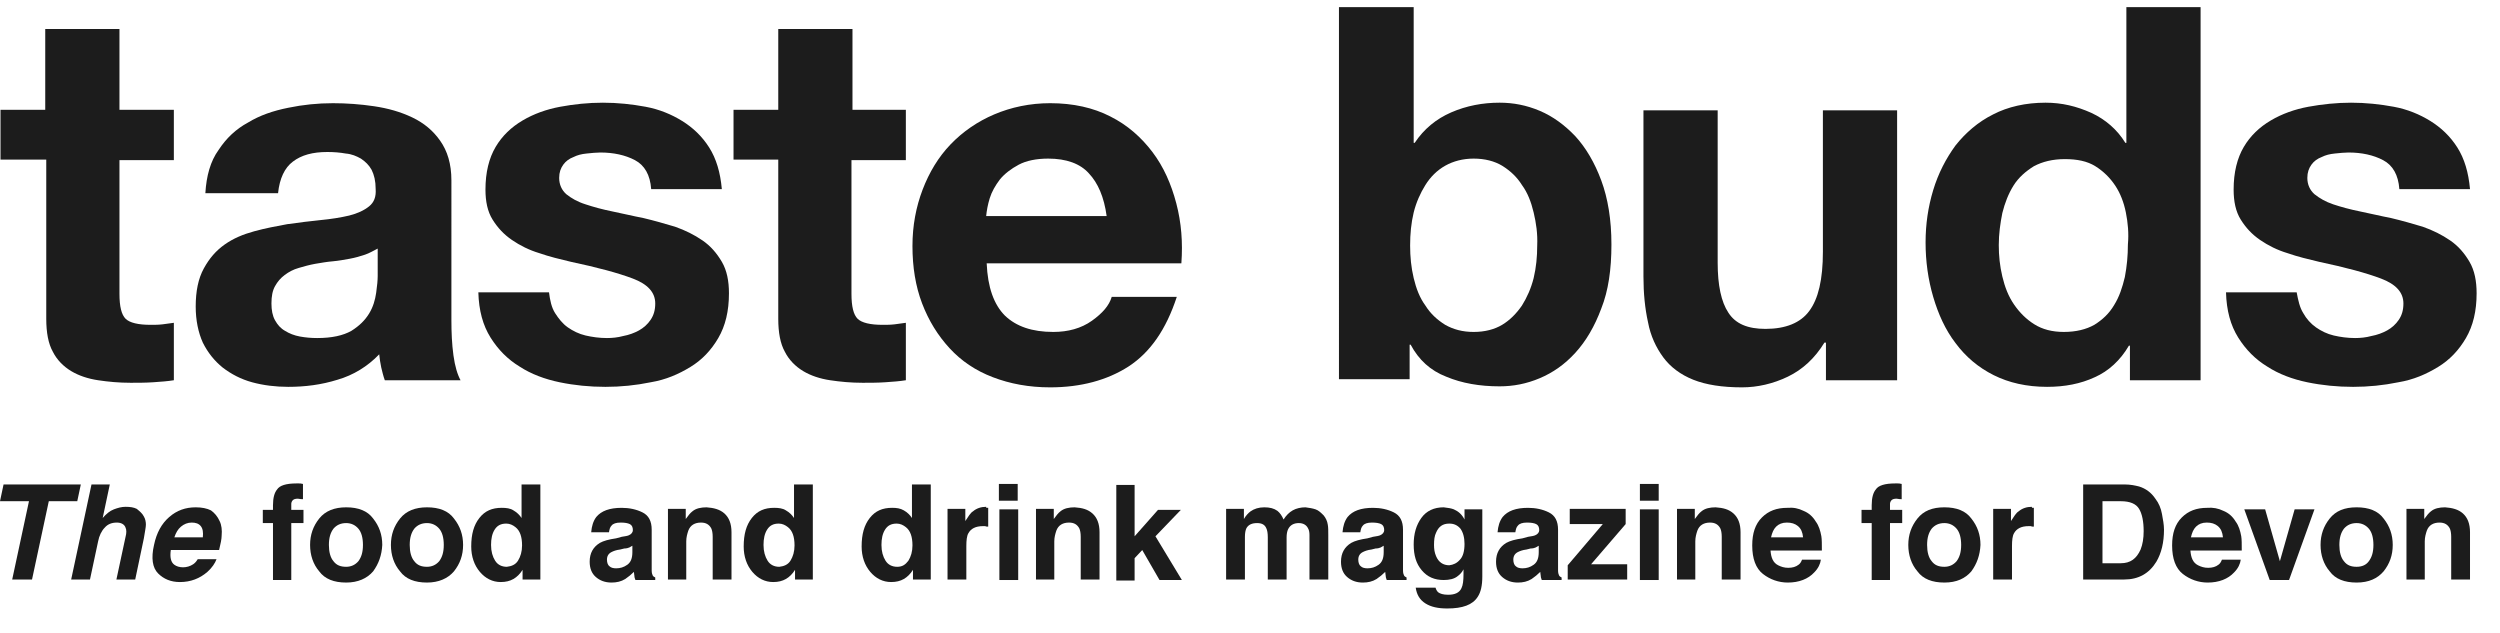 <?xml version="1.0" encoding="utf-8"?>
<!-- Generator: Adobe Illustrator 23.0.0, SVG Export Plug-In . SVG Version: 6.00 Build 0)  -->
<svg version="1.1" id="Layer_1" xmlns="http://www.w3.org/2000/svg" xmlns:xlink="http://www.w3.org/1999/xlink" x="0px" y="0px"
	 viewBox="0 0 491.8 124.5" style="enable-background:new 0 0 491.8 124.5;" xml:space="preserve">
<style type="text/css">
	.st0{fill:#1C1C1C;}
</style>
<g>
	<g>
		<path class="st0" d="M34.2,21.7v9.8H23.5v26.3c0,2.5,0.4,4.1,1.2,4.9c0.8,0.8,2.5,1.2,4.9,1.2c0.8,0,1.6,0,2.4-0.1
			c0.8-0.1,1.5-0.2,2.2-0.3v11.3c-1.2,0.2-2.6,0.3-4.1,0.4c-1.5,0.1-3,0.1-4.4,0.1c-2.3,0-4.4-0.2-6.4-0.5c-2-0.3-3.8-0.9-5.3-1.8
			c-1.5-0.9-2.8-2.2-3.6-3.8c-0.9-1.6-1.3-3.8-1.3-6.5V31.4H0.1v-9.8h8.8V5.7h14.6v15.9H34.2z"/>
		<path class="st0" d="M43,29.5c1.5-2.3,3.4-4.1,5.8-5.4c2.3-1.4,4.9-2.3,7.9-2.9c2.9-0.6,5.8-0.9,8.8-0.9c2.7,0,5.4,0.2,8.1,0.6
			c2.7,0.4,5.2,1.1,7.5,2.2c2.3,1.1,4.1,2.6,5.5,4.6c1.4,2,2.2,4.5,2.2,7.8V63c0,2.4,0.1,4.7,0.4,6.9c0.3,2.2,0.8,3.8,1.4,4.9H75.7
			c-0.3-0.8-0.5-1.7-0.7-2.5c-0.2-0.9-0.3-1.7-0.4-2.6c-2.3,2.4-5.1,4.1-8.2,5c-3.2,1-6.4,1.4-9.7,1.4c-2.5,0-4.9-0.3-7.1-0.9
			c-2.2-0.6-4.1-1.6-5.8-2.9c-1.6-1.3-2.9-2.9-3.9-4.9c-0.9-2-1.4-4.4-1.4-7.1c0-3,0.5-5.5,1.6-7.5c1.1-2,2.4-3.5,4.1-4.7
			c1.7-1.2,3.6-2,5.8-2.6c2.2-0.6,4.3-1,6.5-1.4c2.2-0.3,4.4-0.6,6.5-0.8c2.1-0.2,4-0.5,5.7-0.9c1.6-0.4,2.9-1,3.9-1.8
			c1-0.8,1.4-1.9,1.3-3.4c0-1.6-0.3-2.8-0.8-3.8c-0.5-0.9-1.2-1.6-2.1-2.2c-0.9-0.5-1.8-0.9-3-1c-1.1-0.2-2.3-0.3-3.6-0.3
			c-2.9,0-5.1,0.6-6.8,1.9c-1.6,1.2-2.6,3.3-2.9,6.2H40.4C40.6,34.6,41.4,31.7,43,29.5z M71.8,50.1c-0.9,0.3-1.9,0.6-3,0.8
			c-1.1,0.2-2.2,0.4-3.3,0.5c-1.2,0.1-2.3,0.3-3.5,0.5c-1.1,0.2-2.2,0.5-3.2,0.8c-1.1,0.3-2,0.8-2.8,1.4c-0.8,0.6-1.4,1.3-1.9,2.2
			c-0.5,0.9-0.7,2-0.7,3.4c0,1.3,0.2,2.4,0.7,3.3c0.5,0.9,1.1,1.6,2,2.1c0.8,0.5,1.8,0.9,2.9,1.1c1.1,0.2,2.2,0.3,3.4,0.3
			c2.9,0,5.1-0.5,6.7-1.4c1.6-1,2.7-2.1,3.5-3.4c0.8-1.3,1.2-2.7,1.4-4.1c0.2-1.4,0.3-2.5,0.3-3.3v-5.4
			C73.5,49.3,72.7,49.8,71.8,50.1z"/>
		<path class="st0" d="M109.2,61.6c0.7,1.1,1.5,2.1,2.5,2.8c1,0.7,2.2,1.3,3.5,1.6c1.3,0.3,2.7,0.5,4.2,0.5c1,0,2.1-0.1,3.2-0.4
			c1.1-0.2,2.2-0.6,3.1-1.1c0.9-0.5,1.7-1.2,2.3-2.1c0.6-0.9,0.9-1.9,0.9-3.2c0-2.2-1.5-3.8-4.4-4.9c-2.9-1.1-7-2.2-12.2-3.3
			c-2.1-0.5-4.2-1-6.2-1.7c-2-0.6-3.8-1.5-5.4-2.6c-1.6-1.1-2.8-2.4-3.8-4c-1-1.6-1.4-3.6-1.4-5.9c0-3.4,0.7-6.2,2-8.4
			c1.3-2.2,3.1-3.9,5.3-5.2c2.2-1.3,4.7-2.2,7.4-2.7c2.7-0.5,5.5-0.8,8.4-0.8c2.9,0,5.7,0.3,8.4,0.8c2.7,0.5,5.1,1.5,7.2,2.8
			c2.1,1.3,3.9,3,5.3,5.2c1.4,2.2,2.2,4.9,2.5,8.2h-13.9c-0.2-2.8-1.3-4.7-3.2-5.7c-1.9-1-4.2-1.5-6.8-1.5c-0.8,0-1.7,0.1-2.7,0.2
			c-1,0.1-1.8,0.3-2.6,0.7c-0.8,0.3-1.5,0.8-2,1.5c-0.5,0.7-0.8,1.5-0.8,2.6c0,1.3,0.5,2.4,1.4,3.2c1,0.8,2.2,1.5,3.8,2
			c1.5,0.5,3.3,1,5.3,1.4c2,0.4,4,0.9,6.1,1.3c2.1,0.5,4.2,1.1,6.2,1.7c2,0.7,3.8,1.6,5.4,2.7c1.6,1.1,2.8,2.5,3.8,4.2
			c1,1.7,1.4,3.8,1.4,6.2c0,3.5-0.7,6.4-2.1,8.8c-1.4,2.4-3.2,4.3-5.5,5.7c-2.3,1.4-4.8,2.5-7.8,3c-2.9,0.6-5.9,0.9-8.9,0.9
			c-3.1,0-6.1-0.3-9-0.9c-2.9-0.6-5.6-1.6-7.9-3.1c-2.3-1.4-4.2-3.3-5.7-5.7c-1.5-2.4-2.3-5.3-2.4-8.9h13.9
			C108.2,59.1,108.5,60.5,109.2,61.6z"/>
		<path class="st0" d="M178.2,21.7v9.8h-10.7v26.3c0,2.5,0.4,4.1,1.2,4.9c0.8,0.8,2.5,1.2,4.9,1.2c0.8,0,1.6,0,2.4-0.1
			c0.8-0.1,1.5-0.2,2.2-0.3v11.3c-1.2,0.2-2.6,0.3-4.1,0.4c-1.5,0.1-3,0.1-4.4,0.1c-2.3,0-4.4-0.2-6.4-0.5c-2-0.3-3.8-0.9-5.3-1.8
			c-1.5-0.9-2.8-2.2-3.6-3.8c-0.9-1.6-1.3-3.8-1.3-6.5V31.4h-8.8v-9.8h8.8V5.7h14.6v15.9H178.2z"/>
		<path class="st0" d="M197.7,62.1c2.2,2.1,5.3,3.2,9.5,3.2c2.9,0,5.5-0.7,7.6-2.2c2.1-1.5,3.4-3,3.9-4.7h12.8
			c-2.1,6.4-5.2,10.9-9.5,13.7c-4.2,2.7-9.4,4.1-15.4,4.1c-4.2,0-7.9-0.7-11.3-2c-3.4-1.3-6.2-3.2-8.5-5.7c-2.3-2.5-4.1-5.4-5.4-8.8
			c-1.3-3.4-1.9-7.2-1.9-11.3c0-4,0.7-7.7,2-11.1c1.3-3.4,3.1-6.4,5.5-8.9c2.4-2.5,5.3-4.5,8.6-5.9c3.3-1.4,7-2.2,11-2.2
			c4.5,0,8.5,0.9,11.8,2.6c3.4,1.7,6.1,4.1,8.3,7c2.2,2.9,3.7,6.3,4.7,10.1c1,3.8,1.3,7.7,1,11.8h-38.3
			C194.3,56.5,195.5,59.9,197.7,62.1z M214.2,34.1c-1.7-1.9-4.4-2.9-8-2.9c-2.3,0-4.3,0.4-5.8,1.2c-1.5,0.8-2.8,1.8-3.7,2.9
			c-0.9,1.2-1.6,2.4-2,3.7c-0.4,1.3-0.6,2.5-0.7,3.5h23.7C217.2,38.8,216,36,214.2,34.1z"/>
		<path class="st0" d="M278.1,1.4v26.7h0.2c1.8-2.7,4.2-4.7,7.2-6c3-1.3,6.2-1.9,9.5-1.9c2.7,0,5.3,0.5,7.9,1.6c2.6,1.1,4.9,2.8,7,5
			c2.1,2.3,3.8,5.2,5.1,8.7c1.3,3.5,2,7.7,2,12.6s-0.6,9.1-2,12.6c-1.3,3.5-3,6.4-5.1,8.7c-2.1,2.3-4.4,3.9-7,5
			c-2.6,1.1-5.2,1.6-7.9,1.6c-3.9,0-7.4-0.6-10.5-1.9c-3.1-1.2-5.4-3.3-7-6.3h-0.2v6.8h-13.9V1.4H278.1z M301.7,41.8
			c-0.5-2.1-1.2-3.9-2.3-5.4c-1-1.6-2.3-2.8-3.9-3.8c-1.5-0.9-3.4-1.4-5.6-1.4c-2.1,0-4,0.5-5.6,1.4c-1.6,0.9-2.9,2.2-3.9,3.8
			c-1,1.6-1.8,3.4-2.3,5.4c-0.5,2.1-0.7,4.2-0.7,6.5c0,2.2,0.2,4.3,0.7,6.4c0.5,2.1,1.2,3.9,2.3,5.4c1,1.6,2.3,2.8,3.9,3.8
			c1.6,0.9,3.4,1.4,5.6,1.4c2.2,0,4.1-0.5,5.6-1.4c1.5-0.9,2.8-2.2,3.9-3.8c1-1.6,1.8-3.4,2.3-5.4c0.5-2.1,0.7-4.2,0.7-6.4
			C302.5,46,302.2,43.9,301.7,41.8z"/>
		<path class="st0" d="M359.2,74.8v-7.4h-0.3c-1.9,3.1-4.3,5.3-7.2,6.7c-2.9,1.4-6,2.1-9,2.1c-3.9,0-7.1-0.5-9.6-1.5
			c-2.5-1-4.5-2.5-5.9-4.4c-1.4-1.9-2.5-4.2-3-6.9c-0.6-2.7-0.9-5.7-0.9-9V21.7h14.6v30c0,4.4,0.7,7.7,2.1,9.8
			c1.4,2.2,3.8,3.2,7.3,3.2c4,0,6.9-1.2,8.6-3.5c1.8-2.4,2.7-6.2,2.7-11.7V21.7h14.6v53.1H359.2z"/>
		<path class="st0" d="M418.8,68c-1.7,2.9-4,5-6.7,6.2c-2.8,1.3-5.9,1.9-9.4,1.9c-4,0-7.5-0.8-10.5-2.3c-3-1.5-5.5-3.6-7.5-6.3
			c-2-2.6-3.4-5.7-4.4-9.1c-1-3.4-1.5-7-1.5-10.7c0-3.6,0.5-7,1.5-10.3c1-3.3,2.5-6.2,4.4-8.8c2-2.5,4.4-4.6,7.4-6.1
			c2.9-1.5,6.4-2.3,10.3-2.3c3.2,0,6.1,0.7,9,2c2.8,1.3,5.1,3.3,6.7,5.9h0.2V1.4h14.6v73.4H419V68H418.8z M418.2,41.8
			c-0.4-2-1.1-3.8-2.1-5.3c-1-1.5-2.3-2.8-3.9-3.8c-1.6-1-3.6-1.4-6-1.4c-2.4,0-4.4,0.5-6.1,1.4c-1.6,1-3,2.2-4,3.8
			c-1,1.6-1.7,3.4-2.2,5.4c-0.4,2-0.7,4.1-0.7,6.3c0,2.1,0.2,4.1,0.7,6.2c0.5,2.1,1.2,3.9,2.3,5.5c1.1,1.6,2.4,2.9,4,3.9
			c1.6,1,3.5,1.5,5.8,1.5c2.4,0,4.4-0.5,6-1.4c1.6-1,2.9-2.2,3.9-3.9c1-1.6,1.6-3.4,2.1-5.5c0.4-2.1,0.6-4.2,0.6-6.4
			C418.8,45.9,418.6,43.8,418.2,41.8z"/>
		<path class="st0" d="M453.1,61.6c0.6,1.1,1.5,2.1,2.5,2.8c1,0.7,2.2,1.3,3.5,1.6c1.3,0.3,2.7,0.5,4.2,0.5c1,0,2.1-0.1,3.2-0.4
			c1.1-0.2,2.2-0.6,3.1-1.1c0.9-0.5,1.7-1.2,2.3-2.1c0.6-0.9,0.9-1.9,0.9-3.2c0-2.2-1.5-3.8-4.4-4.9c-2.9-1.1-7-2.2-12.2-3.3
			c-2.1-0.5-4.2-1-6.2-1.7c-2-0.6-3.8-1.5-5.4-2.6c-1.6-1.1-2.8-2.4-3.8-4c-1-1.6-1.4-3.6-1.4-5.9c0-3.4,0.7-6.2,2-8.4
			c1.3-2.2,3.1-3.9,5.3-5.2c2.2-1.3,4.7-2.2,7.4-2.7c2.7-0.5,5.6-0.8,8.4-0.8c2.9,0,5.7,0.3,8.4,0.8c2.7,0.5,5.1,1.5,7.2,2.8
			c2.1,1.3,3.9,3,5.3,5.2c1.4,2.2,2.2,4.9,2.5,8.2h-13.9c-0.2-2.8-1.3-4.7-3.2-5.7c-1.9-1-4.2-1.5-6.8-1.5c-0.8,0-1.7,0.1-2.7,0.2
			c-1,0.1-1.8,0.3-2.6,0.7c-0.8,0.3-1.5,0.8-2,1.5c-0.5,0.7-0.8,1.5-0.8,2.6c0,1.3,0.5,2.4,1.4,3.2c1,0.8,2.2,1.5,3.7,2
			c1.5,0.5,3.3,1,5.3,1.4c2,0.4,4,0.9,6.1,1.3c2.1,0.5,4.2,1.1,6.2,1.7c2,0.7,3.8,1.6,5.4,2.7c1.6,1.1,2.8,2.5,3.8,4.2
			c1,1.7,1.4,3.8,1.4,6.2c0,3.5-0.7,6.4-2.1,8.8c-1.4,2.4-3.2,4.3-5.5,5.7c-2.3,1.4-4.8,2.5-7.8,3c-2.9,0.6-5.9,0.9-8.9,0.9
			c-3.1,0-6.1-0.3-9-0.9c-2.9-0.6-5.6-1.6-7.9-3.1c-2.3-1.4-4.2-3.3-5.7-5.7c-1.5-2.4-2.3-5.3-2.4-8.9h13.9
			C452.1,59.1,452.4,60.5,453.1,61.6z"/>
	</g>
	<g>
		<path class="st0" d="M15.9,95.3l-0.7,3.3H9.6l-3.3,15.4H2.4l3.3-15.4H0l0.7-3.3H15.9z"/>
		<path class="st0" d="M28.3,101.6c0.3,0.5,0.4,1.1,0.4,1.6c0,0.5-0.2,1.4-0.4,2.7l-1.7,8.1h-3.7l1.8-8.4c0.2-0.7,0.2-1.4,0-1.8
			c-0.2-0.6-0.8-1-1.7-1c-1,0-1.8,0.3-2.4,1c-0.6,0.6-1.1,1.6-1.3,2.7l-1.6,7.5H14l4-18.7h3.6l-1.4,6.6c0.7-0.8,1.4-1.4,2.2-1.7
			c0.8-0.3,1.5-0.5,2.3-0.5c0.9,0,1.6,0.1,2.2,0.4C27.5,100.6,28,101,28.3,101.6z"/>
		<path class="st0" d="M43.2,102.5c0.4,0.8,0.5,1.8,0.4,2.9c0,0.6-0.2,1.6-0.5,2.8h-9.5c-0.2,1.4,0,2.4,0.7,2.9
			c0.4,0.3,1,0.5,1.7,0.5c0.7,0,1.4-0.2,2-0.6c0.3-0.2,0.6-0.5,0.9-1h3.7c-0.3,0.8-0.9,1.7-1.8,2.5c-1.5,1.3-3.3,2-5.4,2
			c-1.8,0-3.2-0.6-4.3-1.7c-1.1-1.1-1.4-3-0.8-5.6c0.5-2.4,1.5-4.2,3-5.5c1.5-1.3,3.2-1.9,5.2-1.9c1.2,0,2.2,0.2,3,0.6
			C42.2,100.9,42.8,101.6,43.2,102.5z M34.3,105.7h5.6c0.1-1,0-1.7-0.4-2.2c-0.4-0.5-1-0.7-1.8-0.7c-0.8,0-1.5,0.3-2.1,0.8
			C35,104.1,34.6,104.8,34.3,105.7z"/>
		<path class="st0" d="M58.8,95.1c0.2,0,0.4,0,0.8,0.1v3c-0.2,0-0.5,0-1-0.1c-0.5,0-0.8,0.1-1,0.3c-0.2,0.2-0.3,0.5-0.3,0.7
			c0,0.3,0,0.7,0,1.2h2.4v2.6h-2.4v11.2h-3.6v-11.2h-2v-2.6h2v-0.9c0-1.5,0.3-2.5,0.8-3.1c0.5-0.8,1.8-1.2,3.8-1.2
			C58.5,95.1,58.7,95.1,58.8,95.1z"/>
		<path class="st0" d="M73.4,112.4c-1.2,1.4-3,2.2-5.3,2.2c-2.4,0-4.2-0.7-5.3-2.2c-1.2-1.4-1.8-3.2-1.8-5.2c0-2,0.6-3.7,1.8-5.2
			c1.2-1.5,3-2.2,5.3-2.2c2.4,0,4.2,0.7,5.3,2.2c1.2,1.5,1.8,3.2,1.8,5.2C75.1,109.2,74.5,110.9,73.4,112.4z M70.5,110.4
			c0.6-0.8,0.9-1.8,0.9-3.2s-0.3-2.5-0.9-3.2c-0.6-0.7-1.4-1.1-2.4-1.1c-1.1,0-1.9,0.4-2.5,1.1c-0.6,0.8-0.9,1.8-0.9,3.2
			s0.3,2.5,0.9,3.2c0.6,0.8,1.4,1.1,2.5,1.1C69.1,111.5,69.9,111.1,70.5,110.4z"/>
		<path class="st0" d="M89.3,112.4c-1.2,1.4-3,2.2-5.3,2.2c-2.4,0-4.2-0.7-5.3-2.2c-1.2-1.4-1.8-3.2-1.8-5.2c0-2,0.6-3.7,1.8-5.2
			c1.2-1.5,3-2.2,5.3-2.2c2.4,0,4.2,0.7,5.3,2.2c1.2,1.5,1.8,3.2,1.8,5.2C91.1,109.2,90.5,110.9,89.3,112.4z M86.4,110.4
			c0.6-0.8,0.9-1.8,0.9-3.2s-0.3-2.5-0.9-3.2c-0.6-0.7-1.4-1.1-2.4-1.1c-1.1,0-1.9,0.4-2.5,1.1c-0.6,0.8-0.9,1.8-0.9,3.2
			s0.3,2.5,0.9,3.2c0.6,0.8,1.4,1.1,2.5,1.1C85,111.5,85.8,111.1,86.4,110.4z"/>
		<path class="st0" d="M101,100.4c0.7,0.4,1.2,0.9,1.6,1.5v-6.6h3.7v18.7h-3.5v-1.9c-0.5,0.8-1.1,1.4-1.8,1.8
			c-0.7,0.4-1.5,0.6-2.5,0.6c-1.6,0-3-0.7-4.1-2c-1.1-1.3-1.7-3-1.7-5c0-2.4,0.5-4.2,1.6-5.6c1.1-1.4,2.5-2,4.4-2
			C99.6,99.9,100.4,100,101,100.4z M101.9,110.3c0.5-0.8,0.8-1.8,0.8-3c0-1.7-0.4-2.9-1.3-3.6c-0.5-0.4-1.1-0.7-1.8-0.7
			c-1.1,0-1.8,0.4-2.3,1.2c-0.5,0.8-0.7,1.8-0.7,3c0,1.3,0.3,2.3,0.8,3.1c0.5,0.8,1.3,1.2,2.3,1.2
			C100.6,111.4,101.4,111.1,101.9,110.3z"/>
		<path class="st0" d="M122.3,105.6c0.7-0.1,1.2-0.2,1.4-0.3c0.5-0.2,0.8-0.6,0.8-1c0-0.6-0.2-1-0.6-1.2s-1-0.3-1.8-0.3
			c-0.9,0-1.5,0.2-1.8,0.6c-0.3,0.3-0.4,0.7-0.5,1.3h-3.5c0.1-1.2,0.4-2.2,1-3c1-1.2,2.6-1.8,5-1.8c1.5,0,2.9,0.3,4.1,0.9
			c1.2,0.6,1.8,1.7,1.8,3.4v6.4c0,0.4,0,1,0,1.6c0,0.5,0.1,0.8,0.2,1c0.1,0.2,0.3,0.3,0.5,0.4v0.5H125c-0.1-0.3-0.2-0.5-0.2-0.8
			c0-0.2-0.1-0.5-0.1-0.8c-0.5,0.5-1.1,1-1.7,1.4c-0.8,0.5-1.7,0.7-2.7,0.7c-1.3,0-2.3-0.4-3.1-1.1c-0.8-0.7-1.2-1.7-1.2-3
			c0-1.7,0.7-2.9,2-3.7c0.7-0.4,1.8-0.7,3.2-0.9L122.3,105.6z M124.5,107.3c-0.2,0.1-0.5,0.3-0.7,0.4c-0.2,0.1-0.6,0.2-1,0.2
			l-0.8,0.2c-0.8,0.1-1.3,0.3-1.7,0.5c-0.6,0.3-0.9,0.8-0.9,1.5c0,0.6,0.2,1.1,0.5,1.3c0.3,0.3,0.8,0.4,1.3,0.4
			c0.8,0,1.5-0.2,2.2-0.7c0.7-0.5,1-1.3,1-2.5V107.3z"/>
		<path class="st0" d="M142.5,101c0.9,0.8,1.4,2,1.4,3.7v9.3h-3.7v-8.4c0-0.7-0.1-1.3-0.3-1.7c-0.4-0.7-1-1.1-2-1.1
			c-1.2,0-2.1,0.5-2.5,1.6c-0.2,0.6-0.4,1.3-0.4,2.1v7.5h-3.6v-13.9h3.5v2c0.5-0.7,0.9-1.2,1.3-1.5c0.7-0.6,1.7-0.8,2.8-0.8
			C140.4,99.9,141.6,100.2,142.5,101z"/>
		<path class="st0" d="M154.6,100.4c0.7,0.4,1.2,0.9,1.6,1.5v-6.6h3.7v18.7h-3.5v-1.9c-0.5,0.8-1.1,1.4-1.8,1.8
			c-0.7,0.4-1.5,0.6-2.5,0.6c-1.6,0-3-0.7-4.1-2c-1.1-1.3-1.7-3-1.7-5c0-2.4,0.5-4.2,1.6-5.6c1.1-1.4,2.5-2,4.4-2
			C153.2,99.9,154,100,154.6,100.4z M155.5,110.3c0.5-0.8,0.8-1.8,0.8-3c0-1.7-0.4-2.9-1.3-3.6c-0.5-0.4-1.1-0.7-1.8-0.7
			c-1.1,0-1.8,0.4-2.3,1.2c-0.5,0.8-0.7,1.8-0.7,3c0,1.3,0.3,2.3,0.8,3.1c0.5,0.8,1.3,1.2,2.3,1.2
			C154.2,111.4,155,111.1,155.5,110.3z"/>
		<path class="st0" d="M177.8,100.4c0.7,0.4,1.2,0.9,1.6,1.5v-6.6h3.7v18.7h-3.5v-1.9c-0.5,0.8-1.1,1.4-1.8,1.8
			c-0.7,0.4-1.5,0.6-2.5,0.6c-1.6,0-3-0.7-4.1-2c-1.1-1.3-1.7-3-1.7-5c0-2.4,0.5-4.2,1.6-5.6c1.1-1.4,2.5-2,4.4-2
			C176.4,99.9,177.1,100,177.8,100.4z M178.7,110.3c0.5-0.8,0.8-1.8,0.8-3c0-1.7-0.4-2.9-1.3-3.6c-0.5-0.4-1.1-0.7-1.8-0.7
			c-1.1,0-1.8,0.4-2.3,1.2c-0.5,0.8-0.7,1.8-0.7,3c0,1.3,0.3,2.3,0.8,3.1s1.3,1.2,2.3,1.2S178.1,111.1,178.7,110.3z"/>
		<path class="st0" d="M194.1,99.9c0,0,0.2,0,0.3,0v3.7c-0.2,0-0.4,0-0.6-0.1c-0.2,0-0.3,0-0.4,0c-1.5,0-2.4,0.5-2.9,1.4
			c-0.3,0.5-0.4,1.4-0.4,2.5v6.6h-3.7v-13.9h3.5v2.4c0.6-0.9,1-1.6,1.5-1.9c0.7-0.6,1.6-0.9,2.6-0.9C194,99.9,194,99.9,194.1,99.9z"
			/>
		<path class="st0" d="M200.2,98.5h-3.7v-3.3h3.7V98.5z M196.6,100.2h3.7v13.9h-3.7V100.2z"/>
		<path class="st0" d="M214.9,101c0.9,0.8,1.4,2,1.4,3.7v9.3h-3.7v-8.4c0-0.7-0.1-1.3-0.3-1.7c-0.4-0.7-1-1.1-2-1.1
			c-1.2,0-2.1,0.5-2.5,1.6c-0.2,0.6-0.4,1.3-0.4,2.1v7.5h-3.6v-13.9h3.5v2c0.5-0.7,0.9-1.2,1.3-1.5c0.7-0.6,1.7-0.8,2.8-0.8
			C212.9,99.9,214,100.2,214.9,101z"/>
		<path class="st0" d="M219.6,95.4h3.6v10.1l4.6-5.2h4.5l-5,5.2l5.2,8.6h-4.4l-3.4-5.9l-1.5,1.6v4.4h-3.6V95.4z"/>
		<path class="st0" d="M258.8,100.2c0.6,0.2,1.1,0.7,1.6,1.2c0.4,0.5,0.7,1.1,0.8,1.8c0.1,0.5,0.1,1.2,0.1,2.1l0,8.7h-3.7v-8.8
			c0-0.5-0.1-1-0.3-1.3c-0.3-0.6-0.9-1-1.8-1c-1,0-1.7,0.4-2.1,1.2c-0.2,0.4-0.3,1-0.3,1.6v8.3h-3.7v-8.3c0-0.8-0.1-1.4-0.3-1.8
			c-0.3-0.7-0.9-1-1.8-1c-1,0-1.7,0.3-2.1,1c-0.2,0.4-0.3,1-0.3,1.7v8.4h-3.7v-13.9h3.5v2c0.4-0.7,0.9-1.2,1.3-1.5
			c0.7-0.5,1.6-0.8,2.7-0.8c1.1,0,1.9,0.2,2.6,0.7c0.5,0.4,0.9,1,1.2,1.7c0.5-0.8,1.1-1.4,1.8-1.8c0.7-0.4,1.6-0.6,2.5-0.6
			C257.6,99.9,258.2,100,258.8,100.2z"/>
		<path class="st0" d="M270.1,105.6c0.7-0.1,1.2-0.2,1.4-0.3c0.5-0.2,0.8-0.6,0.8-1c0-0.6-0.2-1-0.6-1.2c-0.4-0.2-1-0.3-1.8-0.3
			c-0.9,0-1.5,0.2-1.8,0.6c-0.3,0.3-0.4,0.7-0.5,1.3h-3.5c0.1-1.2,0.4-2.2,1-3c1-1.2,2.6-1.8,5-1.8c1.5,0,2.9,0.3,4.1,0.9
			c1.2,0.6,1.8,1.7,1.8,3.4v6.4c0,0.4,0,1,0,1.6c0,0.5,0.1,0.8,0.2,1c0.1,0.2,0.3,0.3,0.5,0.4v0.5h-3.9c-0.1-0.3-0.2-0.5-0.2-0.8
			c0-0.2-0.1-0.5-0.1-0.8c-0.5,0.5-1.1,1-1.7,1.4c-0.8,0.5-1.7,0.7-2.7,0.7c-1.3,0-2.3-0.4-3.1-1.1c-0.8-0.7-1.2-1.7-1.2-3
			c0-1.7,0.7-2.9,2-3.7c0.7-0.4,1.8-0.7,3.2-0.9L270.1,105.6z M272.3,107.3c-0.2,0.1-0.5,0.3-0.7,0.4c-0.2,0.1-0.6,0.2-1,0.2
			l-0.8,0.2c-0.8,0.1-1.3,0.3-1.7,0.5c-0.6,0.3-0.9,0.8-0.9,1.5c0,0.6,0.2,1.1,0.5,1.3c0.3,0.3,0.8,0.4,1.3,0.4
			c0.8,0,1.5-0.2,2.2-0.7c0.7-0.5,1-1.3,1-2.5V107.3z"/>
		<path class="st0" d="M286,100.2c0.9,0.4,1.6,1,2.1,2v-2h3.5v13.2c0,1.8-0.3,3.1-0.9,4c-1,1.6-3,2.3-6,2.3c-1.8,0-3.2-0.3-4.3-1
			c-1.1-0.7-1.7-1.7-1.9-3.1h3.9c0.1,0.4,0.3,0.7,0.5,0.9c0.4,0.3,1,0.5,2,0.5c1.3,0,2.2-0.4,2.6-1.3c0.3-0.6,0.4-1.5,0.4-2.8V112
			c-0.3,0.6-0.7,1-1.1,1.3c-0.7,0.6-1.7,0.8-2.8,0.8c-1.8,0-3.2-0.6-4.3-1.9c-1.1-1.3-1.6-2.9-1.6-5.1c0-2.1,0.5-3.8,1.5-5.2
			c1-1.4,2.5-2.1,4.4-2.1C284.9,99.9,285.5,100,286,100.2z M287.2,110.1c0.6-0.6,0.9-1.7,0.9-3.1c0-1.3-0.3-2.3-0.8-3
			c-0.6-0.7-1.3-1-2.2-1c-1.3,0-2.1,0.6-2.6,1.8c-0.3,0.6-0.4,1.4-0.4,2.4c0,0.8,0.1,1.5,0.4,2.2c0.5,1.2,1.4,1.8,2.6,1.8
			C285.9,111.1,286.6,110.8,287.2,110.1z"/>
		<path class="st0" d="M300.6,105.6c0.7-0.1,1.2-0.2,1.4-0.3c0.5-0.2,0.8-0.6,0.8-1c0-0.6-0.2-1-0.6-1.2c-0.4-0.2-1-0.3-1.8-0.3
			c-0.9,0-1.5,0.2-1.8,0.6c-0.3,0.3-0.4,0.7-0.5,1.3h-3.5c0.1-1.2,0.4-2.2,1-3c1-1.2,2.6-1.8,5-1.8c1.5,0,2.9,0.3,4.1,0.9
			c1.2,0.6,1.8,1.7,1.8,3.4v6.4c0,0.4,0,1,0,1.6c0,0.5,0.1,0.8,0.2,1c0.1,0.2,0.3,0.3,0.5,0.4v0.5h-3.9c-0.1-0.3-0.2-0.5-0.2-0.8
			c0-0.2-0.1-0.5-0.1-0.8c-0.5,0.5-1.1,1-1.7,1.4c-0.8,0.5-1.7,0.7-2.7,0.7c-1.3,0-2.3-0.4-3.1-1.1c-0.8-0.7-1.2-1.7-1.2-3
			c0-1.7,0.7-2.9,2-3.7c0.7-0.4,1.8-0.7,3.2-0.9L300.6,105.6z M302.8,107.3c-0.2,0.1-0.5,0.3-0.7,0.4c-0.2,0.1-0.6,0.2-1,0.2
			l-0.8,0.2c-0.8,0.1-1.3,0.3-1.7,0.5c-0.6,0.3-0.9,0.8-0.9,1.5c0,0.6,0.2,1.1,0.5,1.3c0.3,0.3,0.8,0.4,1.3,0.4
			c0.8,0,1.5-0.2,2.2-0.7c0.7-0.5,1-1.3,1-2.5V107.3z"/>
		<path class="st0" d="M308.8,103.1v-3h11v3l-6.8,7.9h7.1v3h-11.7v-2.8l6.9-8.1H308.8z"/>
		<path class="st0" d="M326.3,98.5h-3.7v-3.3h3.7V98.5z M322.6,100.2h3.7v13.9h-3.7V100.2z"/>
		<path class="st0" d="M341,101c0.9,0.8,1.4,2,1.4,3.7v9.3h-3.7v-8.4c0-0.7-0.1-1.3-0.3-1.7c-0.4-0.7-1-1.1-2-1.1
			c-1.2,0-2.1,0.5-2.5,1.6c-0.2,0.6-0.4,1.3-0.4,2.1v7.5h-3.6v-13.9h3.5v2c0.5-0.7,0.9-1.2,1.3-1.5c0.7-0.6,1.7-0.8,2.8-0.8
			C339,99.9,340.1,100.2,341,101z"/>
		<path class="st0" d="M354.8,100.5c1,0.4,1.8,1.1,2.4,2.1c0.6,0.8,0.9,1.8,1.1,2.9c0.1,0.6,0.1,1.6,0.1,2.8h-10.1
			c0.1,1.4,0.5,2.4,1.5,2.9c0.6,0.3,1.2,0.5,2,0.5c0.8,0,1.5-0.2,2-0.6c0.3-0.2,0.5-0.5,0.7-1h3.7c-0.1,0.8-0.5,1.7-1.3,2.5
			c-1.2,1.3-3,2-5.2,2c-1.8,0-3.5-0.6-4.9-1.7c-1.4-1.1-2.1-3-2.1-5.6c0-2.4,0.6-4.2,1.9-5.5c1.3-1.3,2.9-1.9,5-1.9
			C352.8,99.8,353.8,100,354.8,100.5z M349.4,103.6c-0.5,0.5-0.8,1.2-1,2.1h6.3c-0.1-1-0.4-1.7-1-2.2c-0.6-0.5-1.3-0.7-2.2-0.7
			C350.6,102.8,349.9,103.1,349.4,103.6z"/>
		<path class="st0" d="M373.3,95.1c0.2,0,0.4,0,0.8,0.1v3c-0.2,0-0.5,0-1-0.1c-0.5,0-0.8,0.1-1,0.3c-0.2,0.2-0.3,0.5-0.3,0.7
			c0,0.3,0,0.7,0,1.2h2.4v2.6h-2.4v11.2h-3.6v-11.2h-2v-2.6h2v-0.9c0-1.5,0.3-2.5,0.8-3.1c0.5-0.8,1.8-1.2,3.8-1.2
			C372.9,95.1,373.1,95.1,373.3,95.1z"/>
		<path class="st0" d="M387.8,112.4c-1.2,1.4-2.9,2.2-5.3,2.2c-2.4,0-4.2-0.7-5.3-2.2c-1.2-1.4-1.8-3.2-1.8-5.2c0-2,0.6-3.7,1.8-5.2
			c1.2-1.5,2.9-2.2,5.3-2.2c2.4,0,4.2,0.7,5.3,2.2c1.2,1.5,1.8,3.2,1.8,5.2C389.5,109.2,388.9,110.9,387.8,112.4z M384.9,110.4
			c0.6-0.8,0.9-1.8,0.9-3.2s-0.3-2.5-0.9-3.2c-0.6-0.7-1.4-1.1-2.4-1.1c-1.1,0-1.9,0.4-2.5,1.1c-0.6,0.8-0.9,1.8-0.9,3.2
			s0.3,2.5,0.9,3.2c0.6,0.8,1.4,1.1,2.5,1.1C383.5,111.5,384.3,111.1,384.9,110.4z"/>
		<path class="st0" d="M399.8,99.9c0,0,0.2,0,0.3,0v3.7c-0.2,0-0.4,0-0.6-0.1c-0.2,0-0.3,0-0.4,0c-1.5,0-2.4,0.5-2.9,1.4
			c-0.3,0.5-0.4,1.4-0.4,2.5v6.6h-3.7v-13.9h3.5v2.4c0.6-0.9,1-1.6,1.5-1.9c0.7-0.6,1.6-0.9,2.6-0.9
			C399.7,99.9,399.8,99.9,399.8,99.9z"/>
		<path class="st0" d="M420.8,95.7c1.3,0.4,2.4,1.2,3.2,2.4c0.7,0.9,1.1,1.9,1.3,3c0.2,1.1,0.4,2.1,0.4,3.1c0,2.5-0.5,4.6-1.5,6.3
			c-1.4,2.3-3.5,3.5-6.3,3.5h-8.1V95.3h8.1C419.1,95.3,420,95.5,420.8,95.7z M413.6,98.6v12.2h3.6c1.9,0,3.1-0.9,3.9-2.7
			c0.4-1,0.6-2.2,0.6-3.6c0-1.9-0.3-3.4-0.9-4.4c-0.6-1-1.8-1.5-3.6-1.5H413.6z"/>
		<path class="st0" d="M437.4,100.5c1,0.4,1.8,1.1,2.4,2.1c0.6,0.8,0.9,1.8,1.1,2.9c0.1,0.6,0.1,1.6,0.1,2.8h-10.1
			c0.1,1.4,0.5,2.4,1.5,2.9c0.6,0.3,1.2,0.5,2,0.5c0.8,0,1.5-0.2,2-0.6c0.3-0.2,0.5-0.5,0.7-1h3.7c-0.1,0.8-0.5,1.7-1.3,2.5
			c-1.2,1.3-3,2-5.2,2c-1.8,0-3.5-0.6-4.9-1.7c-1.4-1.1-2.1-3-2.1-5.6c0-2.4,0.6-4.2,1.9-5.5c1.3-1.3,2.9-1.9,5-1.9
			C435.3,99.8,436.4,100,437.4,100.5z M432,103.6c-0.5,0.5-0.8,1.2-1,2.1h6.3c-0.1-1-0.4-1.7-1-2.2c-0.6-0.5-1.3-0.7-2.2-0.7
			C433.2,102.8,432.5,103.1,432,103.6z"/>
		<path class="st0" d="M451.4,100.2h3.9l-5,13.9h-3.8l-5-13.9h4.1l2.9,10.2L451.4,100.2z"/>
		<path class="st0" d="M468.9,112.4c-1.2,1.4-2.9,2.2-5.3,2.2s-4.2-0.7-5.3-2.2c-1.2-1.4-1.8-3.2-1.8-5.2c0-2,0.6-3.7,1.8-5.2
			c1.2-1.5,2.9-2.2,5.3-2.2s4.2,0.7,5.3,2.2c1.2,1.5,1.8,3.2,1.8,5.2C470.7,109.2,470.1,110.9,468.9,112.4z M466,110.4
			c0.6-0.8,0.9-1.8,0.9-3.2s-0.3-2.5-0.9-3.2c-0.6-0.7-1.4-1.1-2.4-1.1c-1.1,0-1.9,0.4-2.5,1.1c-0.6,0.8-0.9,1.8-0.9,3.2
			s0.3,2.5,0.9,3.2c0.6,0.8,1.4,1.1,2.5,1.1C464.7,111.5,465.5,111.1,466,110.4z"/>
		<path class="st0" d="M484.5,101c0.9,0.8,1.4,2,1.4,3.7v9.3h-3.7v-8.4c0-0.7-0.1-1.3-0.3-1.7c-0.4-0.7-1-1.1-2-1.1
			c-1.2,0-2.1,0.5-2.5,1.6c-0.2,0.6-0.4,1.3-0.4,2.1v7.5h-3.6v-13.9h3.5v2c0.5-0.7,0.9-1.2,1.3-1.5c0.7-0.6,1.7-0.8,2.8-0.8
			C482.4,99.9,483.6,100.2,484.5,101z"/>
	</g>
</g>
</svg>
